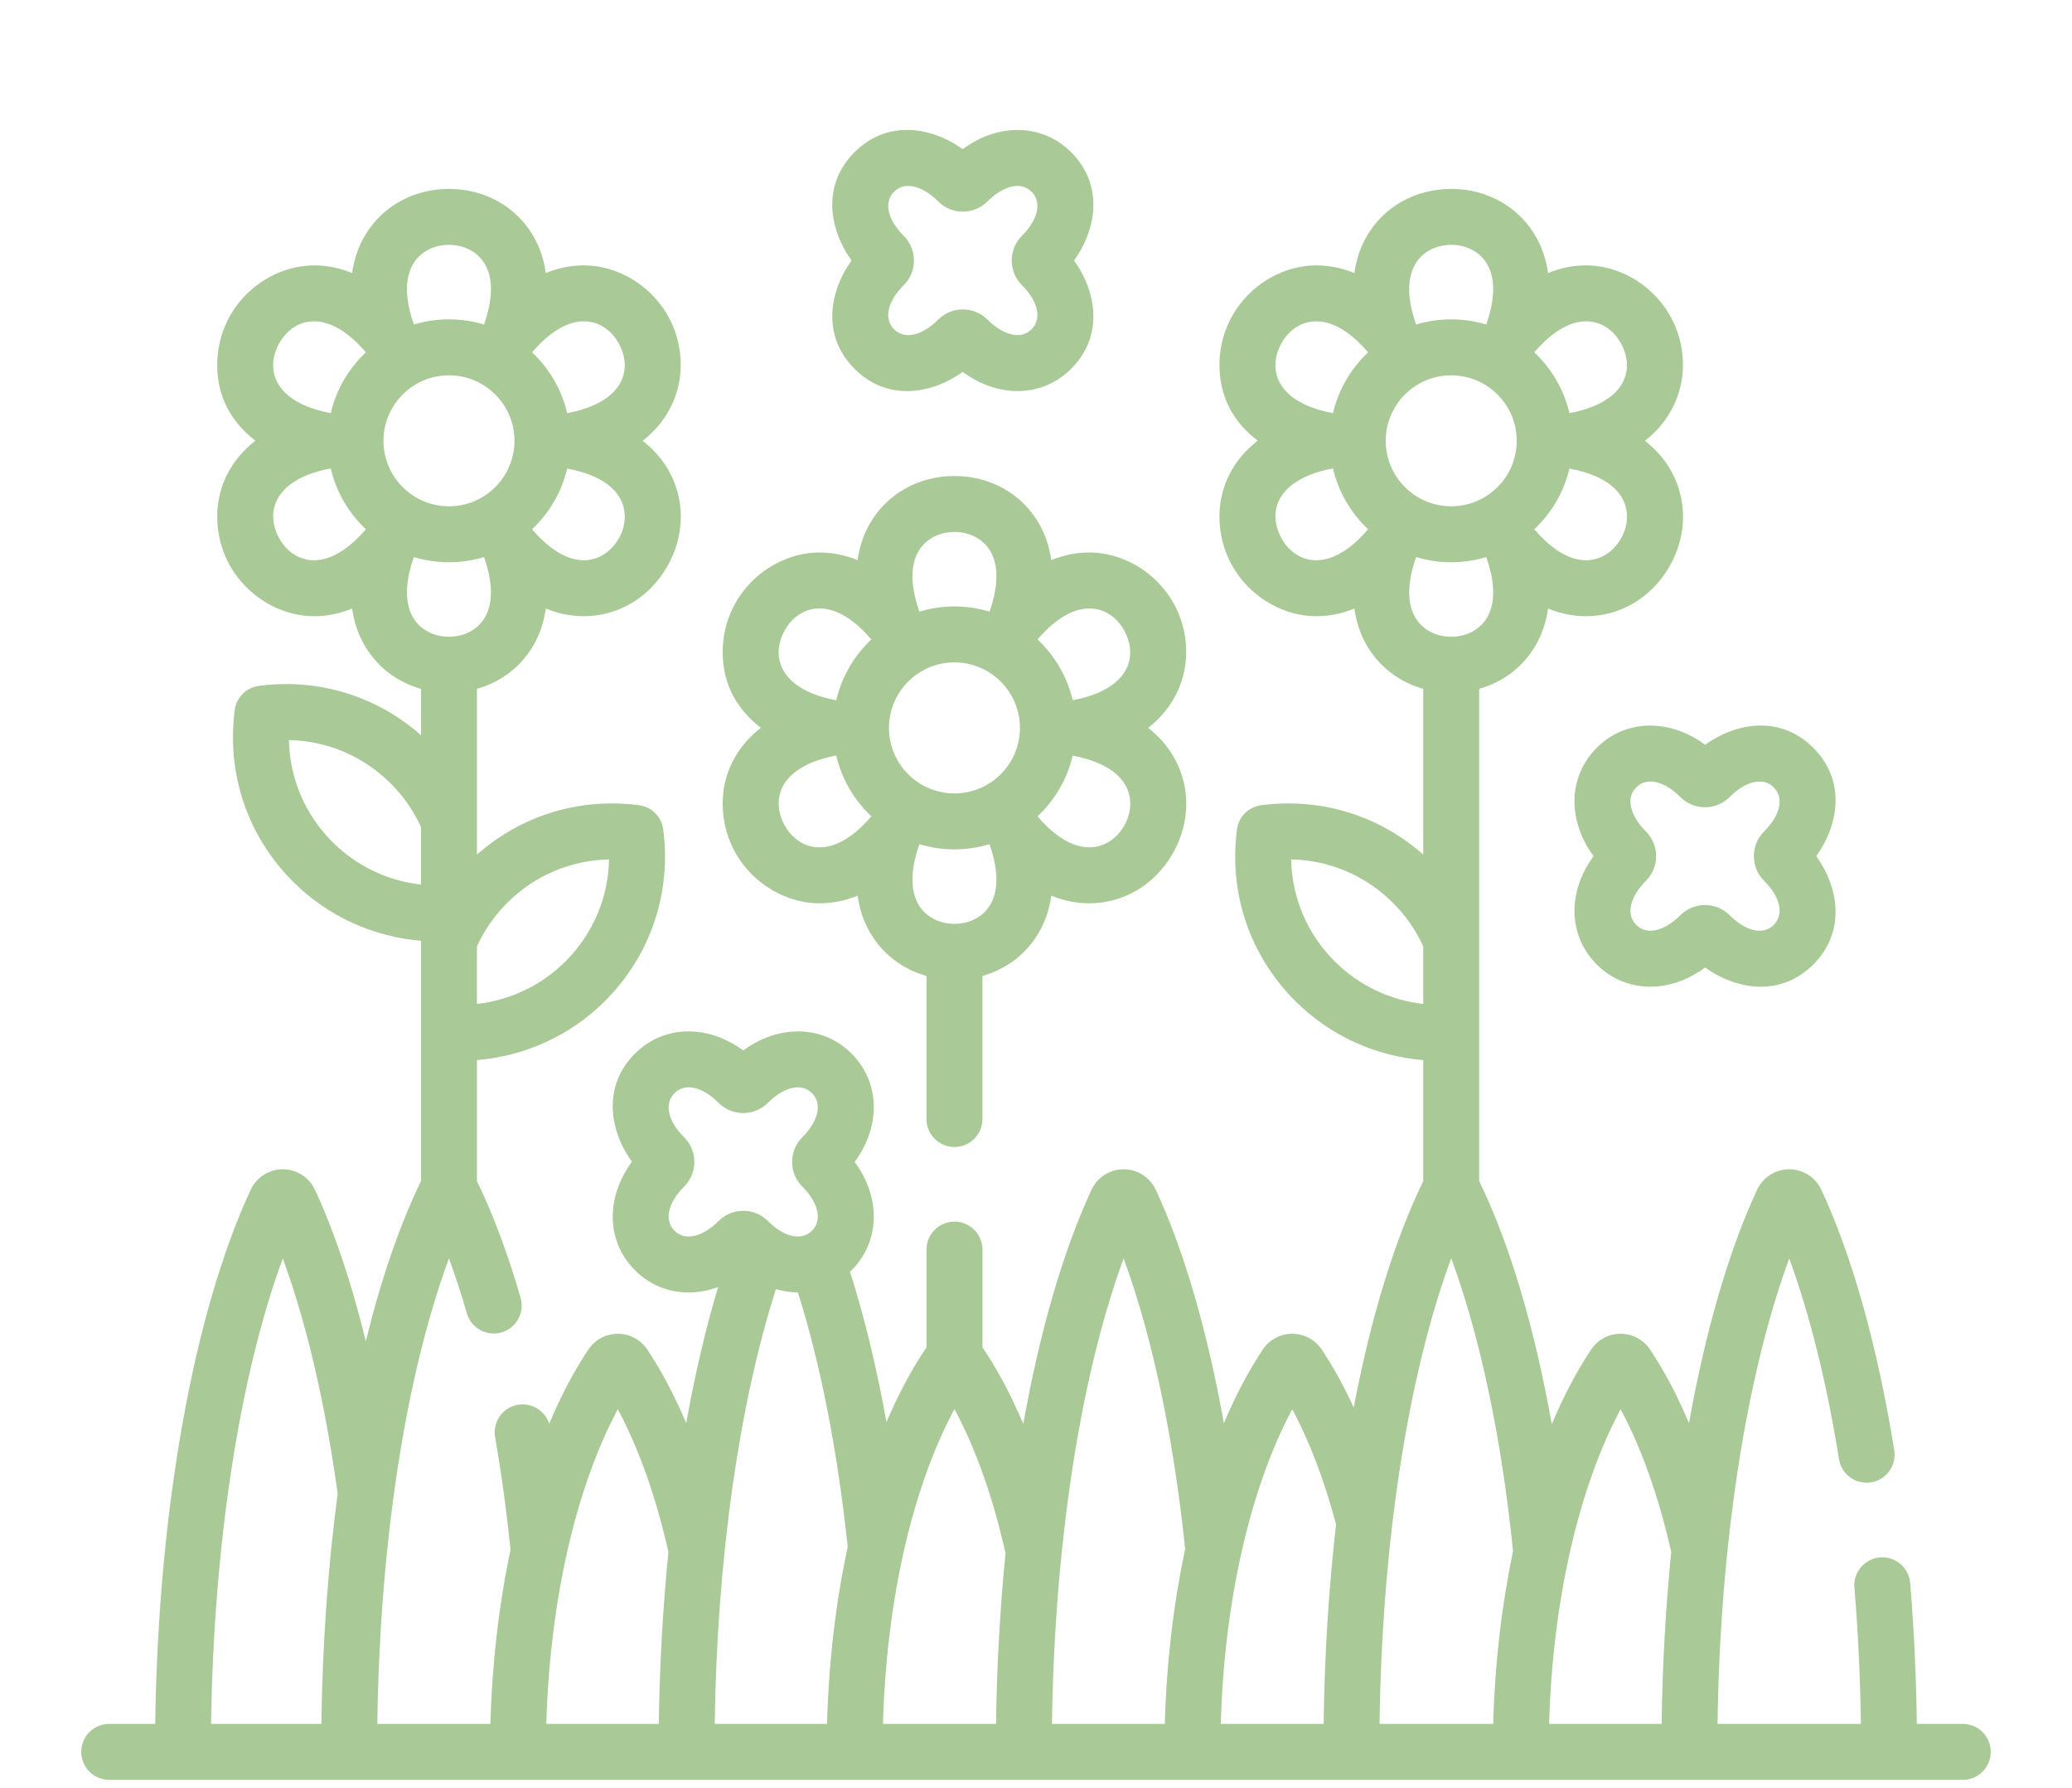 <svg xmlns="http://www.w3.org/2000/svg" width="102" height="88" viewBox="0 0 102 88" fill="none"><mask id="mask0_183_81" style="mask-type:luminance" maskUnits="userSpaceOnUse" x="0" y="0" width="102" height="88"><path d="M1.85 85.301V1.85H100.15V85.301H1.85Z" fill="white" stroke="#A9CA97" stroke-width="3.7"></path><path d="M81.879 80.195C81.786 80.195 81.654 80.226 81.522 80.339C81.386 80.455 81.224 80.691 81.224 81.023C81.224 81.356 81.386 81.591 81.522 81.708C81.654 81.821 81.786 81.852 81.879 81.852C81.971 81.852 82.103 81.821 82.235 81.708C82.371 81.591 82.534 81.356 82.534 81.023C82.534 80.691 82.371 80.455 82.235 80.339C82.103 80.226 81.971 80.195 81.879 80.195Z" fill="white" stroke="#A9CA97" stroke-width="3.7"></path><path d="M23.707 77.471C23.614 77.471 23.483 77.503 23.351 77.616C23.215 77.732 23.052 77.968 23.052 78.3C23.052 78.632 23.215 78.868 23.351 78.984C23.483 79.097 23.614 79.129 23.707 79.129C23.8 79.129 23.931 79.097 24.064 78.984C24.2 78.868 24.362 78.632 24.362 78.3C24.362 77.968 24.2 77.732 24.064 77.616C23.931 77.503 23.8 77.471 23.707 77.471Z" fill="white" stroke="#A9CA97" stroke-width="3.7"></path></mask><g mask="url(#mask0_183_81)"></g><g clip-path="url(#clip0_183_81)"><path d="M37.457 35.822C36.243 36.764 35.576 38.086 35.576 39.556C35.576 40.911 36.111 42.172 37.082 43.104C37.98 43.967 39.17 44.461 40.348 44.461C40.98 44.461 41.607 44.334 42.218 44.084C42.307 44.738 42.51 45.344 42.827 45.892C43.441 46.957 44.435 47.707 45.609 48.037V55.079C45.609 55.839 46.226 56.456 46.986 56.456C47.747 56.456 48.363 55.839 48.363 55.079V48.036C49.537 47.706 50.529 46.956 51.144 45.892C51.46 45.344 51.663 44.738 51.752 44.084C52.363 44.334 52.99 44.461 53.622 44.461C55.309 44.461 56.842 43.551 57.722 42.027C58.602 40.502 58.624 38.72 57.781 37.259C57.465 36.711 57.041 36.232 56.52 35.828C57.859 34.783 58.394 33.366 58.394 32.099C58.394 30.743 57.859 29.483 56.888 28.55C55.99 27.688 54.8 27.193 53.622 27.193C52.99 27.193 52.363 27.321 51.752 27.57C51.663 26.917 51.46 26.31 51.144 25.762C50.3 24.302 48.745 23.429 46.985 23.429C45.225 23.429 43.67 24.302 42.827 25.762C42.51 26.31 42.307 26.917 42.218 27.57C41.607 27.321 40.981 27.193 40.348 27.193C39.17 27.193 37.98 27.688 37.082 28.55C36.111 29.483 35.576 30.743 35.576 32.099C35.576 33.759 36.352 34.98 37.457 35.822ZM55.337 40.65C54.955 41.312 54.313 41.707 53.622 41.707C52.599 41.707 51.679 40.888 51.075 40.182C51.919 39.39 52.532 38.357 52.805 37.193C53.715 37.363 54.885 37.751 55.395 38.636C55.741 39.234 55.719 39.987 55.337 40.65ZM53.622 29.948C54.921 29.948 55.639 31.22 55.639 32.099C55.639 33.273 54.607 34.134 52.806 34.465C52.533 33.3 51.919 32.266 51.075 31.473C51.679 30.768 52.599 29.948 53.622 29.948ZM48.759 44.515C48.413 45.114 47.75 45.472 46.985 45.472C46.22 45.472 45.557 45.114 45.211 44.515C44.701 43.631 44.949 42.425 45.258 41.55C45.806 41.716 46.385 41.806 46.986 41.806C47.586 41.806 48.165 41.716 48.712 41.551C49.021 42.426 49.269 43.631 48.759 44.515ZM45.211 27.14C45.557 26.541 46.22 26.183 46.985 26.183C47.75 26.183 48.413 26.541 48.759 27.14C49.269 28.024 49.021 29.23 48.712 30.105C48.165 29.939 47.586 29.849 46.986 29.849C46.385 29.849 45.806 29.939 45.258 30.105C44.949 29.23 44.701 28.024 45.211 27.14ZM46.986 32.603C48.764 32.603 50.21 34.05 50.21 35.828C50.21 37.606 48.764 39.052 46.986 39.052C45.208 39.052 43.762 37.606 43.762 35.828C43.762 34.05 45.208 32.603 46.986 32.603ZM40.348 41.707C39.049 41.707 38.33 40.435 38.33 39.556C38.33 38.774 38.793 38.262 39.18 37.971C39.67 37.603 40.338 37.34 41.166 37.188C41.438 38.353 42.051 39.388 42.895 40.181C42.292 40.887 41.371 41.707 40.348 41.707ZM40.348 29.948C41.371 29.948 42.292 30.768 42.895 31.474C42.052 32.267 41.439 33.301 41.166 34.466C39.364 34.135 38.33 33.274 38.33 32.099C38.33 31.22 39.048 29.948 40.348 29.948Z" fill="#A9CA97"></path><path d="M96.623 84.85H94.361C94.33 82.502 94.221 80.175 94.034 77.914C93.971 77.156 93.303 76.594 92.548 76.656C91.79 76.719 91.226 77.384 91.289 78.142C91.47 80.328 91.577 82.578 91.608 84.85H84.551C84.672 75.993 85.955 67.718 88.079 61.942C89.09 64.695 89.926 68.058 90.53 71.82C90.65 72.571 91.356 73.083 92.108 72.962C92.859 72.841 93.37 72.135 93.249 71.384C92.432 66.291 91.191 61.856 89.661 58.56C89.377 57.947 88.756 57.551 88.08 57.551C88.08 57.551 88.08 57.551 88.079 57.551C87.403 57.551 86.783 57.947 86.498 58.559C85.088 61.599 83.95 65.552 83.145 70.048C82.579 68.706 81.939 67.488 81.232 66.427C80.907 65.94 80.364 65.649 79.779 65.649C79.194 65.649 78.651 65.94 78.327 66.427C77.61 67.503 76.963 68.74 76.391 70.103C75.549 65.374 74.335 61.255 72.817 58.136V33.904C73.991 33.575 74.983 32.825 75.598 31.761C75.914 31.213 76.117 30.606 76.207 29.952C76.817 30.202 77.444 30.329 78.077 30.33C79.764 30.33 81.296 29.419 82.177 27.895C83.057 26.371 83.079 24.588 82.235 23.127C82.235 23.127 82.235 23.127 82.235 23.127C81.919 22.579 81.496 22.101 80.974 21.697C82.314 20.651 82.848 19.235 82.848 17.968C82.848 16.612 82.313 15.351 81.342 14.419C80.445 13.557 79.254 13.062 78.077 13.062C77.444 13.062 76.817 13.19 76.207 13.439C76.117 12.785 75.914 12.179 75.598 11.631C74.754 10.17 73.2 9.298 71.44 9.298C69.679 9.298 68.124 10.17 67.281 11.631C66.965 12.179 66.762 12.785 66.673 13.439C66.062 13.19 65.435 13.062 64.803 13.062C63.625 13.062 62.434 13.556 61.537 14.419C60.566 15.351 60.031 16.612 60.031 17.968C60.031 19.628 60.807 20.849 61.912 21.69C60.698 22.632 60.031 23.955 60.031 25.424C60.031 26.78 60.566 28.04 61.537 28.973C62.435 29.835 63.625 30.33 64.803 30.33C65.435 30.33 66.062 30.202 66.673 29.953C66.762 30.607 66.965 31.213 67.281 31.761C67.896 32.825 68.889 33.575 70.064 33.905V42.063C67.878 40.131 65.005 39.248 62.08 39.634C61.462 39.715 60.976 40.202 60.895 40.819C60.481 43.954 61.524 47.033 63.758 49.266C65.457 50.965 67.698 51.985 70.064 52.178V58.135C68.635 61.072 67.474 64.895 66.641 69.281C66.162 68.24 65.637 67.281 65.068 66.427C64.743 65.939 64.201 65.649 63.615 65.649C63.03 65.649 62.487 65.939 62.163 66.427C61.455 67.489 60.815 68.709 60.248 70.052C59.444 65.554 58.307 61.599 56.896 58.559C56.612 57.947 55.991 57.551 55.315 57.551C55.315 57.551 55.315 57.551 55.315 57.551C54.639 57.551 54.018 57.947 53.734 58.56L53.734 58.559C52.319 61.608 51.178 65.576 50.374 70.089C49.782 68.686 49.11 67.417 48.364 66.315V61.505C48.364 60.744 47.748 60.128 46.987 60.128C46.227 60.128 45.61 60.744 45.61 61.505V66.316C44.88 67.394 44.22 68.631 43.638 69.998C43.155 67.307 42.553 64.812 41.843 62.592C41.869 62.568 41.895 62.547 41.921 62.522C42.717 61.726 43.1 60.664 42.999 59.532C42.927 58.719 42.612 57.923 42.076 57.19C42.612 56.457 42.927 55.661 42.999 54.849C43.1 53.717 42.717 52.655 41.921 51.859C41.125 51.063 40.063 50.679 38.931 50.78C38.118 50.852 37.322 51.167 36.589 51.703C35.856 51.167 35.06 50.852 34.248 50.78C33.114 50.68 32.054 51.063 31.258 51.859C29.681 53.435 29.965 55.58 31.107 57.184C30.568 57.919 30.251 58.717 30.179 59.532C30.078 60.664 30.462 61.726 31.258 62.522C32.054 63.318 33.115 63.701 34.248 63.6C34.621 63.567 34.99 63.48 35.352 63.347C34.739 65.387 34.212 67.64 33.781 70.049C33.214 68.707 32.574 67.489 31.866 66.427C31.542 65.94 30.999 65.649 30.414 65.649C29.829 65.649 29.286 65.94 28.961 66.427C28.249 67.496 27.606 68.724 27.036 70.076C26.828 69.433 26.174 69.025 25.489 69.145C24.741 69.276 24.24 69.99 24.372 70.74C24.683 72.506 24.936 74.365 25.134 76.279C24.564 78.959 24.222 81.862 24.141 84.851H18.575C18.694 75.927 19.973 67.7 22.101 61.938C22.411 62.781 22.705 63.683 22.982 64.641C23.193 65.372 23.956 65.793 24.687 65.582C25.418 65.37 25.839 64.607 25.627 63.876C24.997 61.695 24.274 59.768 23.48 58.135V52.177C25.847 51.985 28.087 50.965 29.787 49.266C32.02 47.033 33.063 43.954 32.649 40.819C32.568 40.201 32.082 39.715 31.464 39.634C28.54 39.248 25.666 40.131 23.48 42.063V33.904C24.654 33.575 25.646 32.825 26.261 31.761C26.577 31.213 26.78 30.606 26.869 29.952C27.48 30.202 28.107 30.329 28.739 30.33C30.426 30.33 31.959 29.419 32.839 27.895C33.719 26.371 33.741 24.588 32.898 23.127C32.582 22.58 32.158 22.101 31.637 21.697C32.976 20.651 33.511 19.235 33.511 17.968C33.511 16.612 32.976 15.352 32.005 14.419C31.108 13.557 29.917 13.062 28.739 13.062C28.107 13.062 27.48 13.19 26.869 13.439C26.78 12.785 26.577 12.179 26.261 11.631C25.417 10.17 23.863 9.298 22.102 9.298C20.342 9.298 18.787 10.17 17.944 11.631C17.627 12.179 17.425 12.785 17.335 13.439C16.724 13.19 16.098 13.062 15.465 13.062C14.287 13.062 13.097 13.557 12.199 14.419C11.228 15.352 10.693 16.612 10.693 17.968C10.693 19.628 11.469 20.849 12.574 21.691C11.361 22.632 10.694 23.955 10.694 25.424C10.694 26.78 11.229 28.04 12.2 28.973C13.097 29.835 14.287 30.33 15.465 30.33C16.098 30.33 16.724 30.203 17.335 29.953C17.425 30.607 17.628 31.213 17.944 31.761C18.559 32.826 19.552 33.576 20.726 33.905V36.189C18.541 34.256 15.666 33.373 12.742 33.759C12.124 33.841 11.638 34.327 11.557 34.944C11.143 38.079 12.187 41.158 14.42 43.391C16.119 45.09 18.36 46.111 20.726 46.304V58.135C19.664 60.318 18.751 62.99 18.009 66.02C17.316 63.181 16.475 60.653 15.503 58.56C15.219 57.947 14.598 57.551 13.922 57.551C13.246 57.551 12.625 57.947 12.341 58.56C9.515 64.647 7.781 74.397 7.641 84.851H5.377C4.617 84.851 4 85.467 4 86.228C4 86.988 4.617 87.605 5.377 87.605H96.623C97.384 87.605 98 86.988 98 86.228C98 85.467 97.384 84.85 96.623 84.85ZM79.791 26.518C79.409 27.18 78.767 27.576 78.076 27.576C77.054 27.576 76.133 26.756 75.529 26.051C76.373 25.258 76.986 24.225 77.259 23.062C78.169 23.232 79.338 23.619 79.849 24.504C80.195 25.103 80.173 25.856 79.791 26.518ZM78.076 15.816C79.375 15.816 80.093 17.088 80.093 17.968C80.093 19.142 79.061 20.002 77.26 20.334C76.987 19.169 76.373 18.134 75.529 17.341C76.133 16.636 77.054 15.816 78.076 15.816ZM64.802 27.576C63.503 27.576 62.785 26.303 62.785 25.424C62.785 24.642 63.247 24.131 63.635 23.839C64.124 23.471 64.793 23.208 65.62 23.057C65.892 24.222 66.506 25.256 67.349 26.05C66.746 26.755 65.825 27.576 64.802 27.576ZM65.62 20.334C63.818 20.003 62.784 19.142 62.784 17.968C62.784 17.088 63.502 15.816 64.802 15.816C65.825 15.816 66.746 16.637 67.349 17.342C66.506 18.136 65.893 19.17 65.62 20.334ZM30.453 26.518C30.071 27.18 29.43 27.576 28.738 27.576C27.716 27.576 26.795 26.756 26.192 26.051C27.035 25.258 27.648 24.225 27.921 23.061C28.831 23.232 30.001 23.619 30.512 24.504C30.857 25.103 30.835 25.856 30.453 26.518ZM28.738 15.816C30.037 15.816 30.756 17.088 30.756 17.968C30.756 19.142 29.723 20.002 27.922 20.334C27.649 19.169 27.035 18.134 26.191 17.341C26.795 16.636 27.716 15.816 28.738 15.816ZM15.464 27.576C14.165 27.576 13.447 26.303 13.447 25.424C13.447 24.642 13.909 24.131 14.297 23.839C14.787 23.471 15.455 23.208 16.282 23.057C16.554 24.222 17.168 25.256 18.012 26.049C17.408 26.755 16.487 27.576 15.464 27.576ZM16.282 20.334C14.48 20.003 13.446 19.142 13.446 17.968C13.446 17.088 14.165 15.816 15.464 15.816C16.487 15.816 17.408 16.637 18.012 17.342C17.168 18.136 16.555 19.17 16.282 20.334ZM24.964 44.444C26.319 43.089 28.103 42.337 29.982 42.301C29.945 44.18 29.193 45.964 27.838 47.319C26.657 48.499 25.116 49.231 23.479 49.415V46.581C23.841 45.786 24.34 45.068 24.964 44.444ZM20.328 13.008C20.673 12.409 21.336 12.052 22.101 12.052C22.866 12.052 23.529 12.409 23.875 13.008C24.385 13.893 24.137 15.098 23.828 15.973C23.281 15.808 22.702 15.718 22.102 15.718C21.501 15.718 20.922 15.808 20.374 15.973C20.065 15.098 19.817 13.893 20.328 13.008ZM18.878 21.696C18.878 19.918 20.324 18.472 22.102 18.472C23.88 18.472 25.326 19.918 25.326 21.696C25.326 23.474 23.88 24.92 22.102 24.92C20.324 24.92 18.878 23.474 18.878 21.696ZM20.328 30.384C19.817 29.499 20.065 28.294 20.374 27.419C20.922 27.584 21.501 27.674 22.102 27.674C22.702 27.674 23.281 27.584 23.828 27.419C24.137 28.294 24.385 29.499 23.875 30.384C23.529 30.983 22.866 31.34 22.101 31.34C21.336 31.34 20.673 30.983 20.328 30.384ZM16.366 41.444C15.011 40.089 14.259 38.305 14.223 36.426C16.101 36.462 17.886 37.214 19.24 38.569C19.864 39.193 20.363 39.911 20.725 40.706V43.54C19.088 43.356 17.547 42.624 16.366 41.444ZM15.821 84.85H10.392C10.513 75.993 11.797 67.717 13.921 61.941C15.098 65.142 16.016 69.111 16.622 73.52C16.148 77.082 15.873 80.906 15.821 84.85ZM32.431 84.85H26.894C27.063 78.826 28.338 73.239 30.413 69.362C31.462 71.322 32.305 73.721 32.905 76.391C32.632 79.115 32.47 81.955 32.431 84.85ZM34.003 60.857C33.689 60.885 33.419 60.79 33.204 60.575C32.689 60.059 32.875 59.208 33.678 58.405C34.003 58.081 34.181 57.649 34.181 57.191C34.181 56.732 34.003 56.301 33.679 55.977C32.875 55.173 32.688 54.321 33.203 53.806C33.718 53.291 34.57 53.477 35.373 54.281C35.698 54.605 36.129 54.784 36.588 54.784C37.046 54.784 37.477 54.605 37.801 54.281C38.252 53.831 38.739 53.562 39.172 53.523C39.487 53.496 39.756 53.59 39.972 53.806C40.187 54.022 40.282 54.291 40.255 54.606C40.216 55.039 39.947 55.526 39.497 55.976C39.172 56.3 38.994 56.732 38.994 57.19C38.994 57.649 39.172 58.08 39.497 58.404C39.947 58.855 40.216 59.342 40.255 59.775C40.282 60.09 40.187 60.359 39.972 60.574C39.456 61.089 38.605 60.903 37.802 60.099C37.477 59.775 37.046 59.596 36.587 59.596C36.129 59.596 35.698 59.775 35.374 60.099C34.924 60.55 34.437 60.819 34.003 60.857ZM40.713 84.85H35.185C35.295 76.737 36.383 69.115 38.197 63.452C38.554 63.553 38.917 63.61 39.281 63.615C40.399 67.155 41.235 71.446 41.731 76.136C41.145 78.848 40.795 81.796 40.713 84.85ZM49.033 84.85H43.467C43.635 78.784 44.905 73.226 46.986 69.356C48.049 71.333 48.899 73.752 49.499 76.454C49.23 79.159 49.071 81.978 49.033 84.85ZM57.342 84.85H51.786C51.907 75.993 53.191 67.717 55.314 61.941C56.729 65.788 57.77 70.744 58.344 76.242C57.768 78.932 57.423 81.847 57.342 84.85ZM65.159 84.85H60.096C60.265 78.826 61.54 73.239 63.614 69.362C64.482 70.983 65.208 72.906 65.772 75.032C65.413 78.156 65.203 81.459 65.159 84.85ZM69.665 13.008C70.011 12.409 70.674 12.052 71.439 12.052C72.204 12.052 72.867 12.409 73.213 13.008C73.723 13.892 73.475 15.098 73.166 15.973C72.619 15.808 72.04 15.718 71.44 15.718C70.839 15.718 70.259 15.808 69.712 15.973C69.403 15.098 69.155 13.893 69.665 13.008ZM68.216 21.696C68.216 19.918 69.662 18.472 71.44 18.472C73.218 18.472 74.665 19.918 74.665 21.696C74.665 23.474 73.218 24.92 71.44 24.92C69.662 24.92 68.216 23.474 68.216 21.696ZM69.665 30.384C69.155 29.499 69.403 28.294 69.712 27.419C70.259 27.584 70.839 27.674 71.44 27.674C72.04 27.674 72.619 27.584 73.166 27.419C73.475 28.294 73.723 29.5 73.213 30.384C72.867 30.983 72.204 31.34 71.439 31.34C70.674 31.34 70.011 30.983 69.665 30.384ZM65.704 47.319C64.349 45.964 63.597 44.18 63.561 42.301C65.439 42.337 67.223 43.089 68.578 44.444C69.202 45.068 69.701 45.786 70.063 46.581V49.415C68.426 49.231 66.885 48.499 65.704 47.319ZM73.506 84.85H67.912C68.031 75.924 69.311 67.695 71.44 61.931C72.87 65.802 73.916 70.785 74.485 76.345C73.923 79.006 73.586 81.886 73.506 84.85ZM81.798 84.85H76.26C76.43 78.826 77.704 73.239 79.779 69.362C80.828 71.322 81.671 73.72 82.27 76.39C81.998 79.114 81.837 81.955 81.798 84.85Z" fill="#A9CA97"></path><path d="M78.603 36.807C77.806 37.603 77.423 38.665 77.523 39.797C77.596 40.609 77.911 41.405 78.447 42.139C77.911 42.872 77.596 43.668 77.523 44.48C77.423 45.612 77.806 46.674 78.602 47.47C79.399 48.266 80.462 48.649 81.592 48.549C82.407 48.477 83.205 48.16 83.94 47.621C84.761 48.206 85.725 48.566 86.681 48.566C87.592 48.566 88.496 48.239 89.266 47.47C90.844 45.892 90.557 43.743 89.412 42.139C90.557 40.535 90.844 38.386 89.265 36.807C87.689 35.231 85.544 35.514 83.94 36.656C83.205 36.118 82.407 35.801 81.592 35.729C80.462 35.628 79.398 36.011 78.603 36.807ZM83.934 39.733C84.392 39.733 84.824 39.554 85.147 39.23C85.951 38.426 86.803 38.239 87.318 38.755C87.833 39.269 87.646 40.121 86.843 40.925C86.519 41.249 86.34 41.68 86.34 42.139C86.34 42.597 86.519 43.029 86.843 43.353C87.647 44.156 87.833 45.008 87.318 45.523C86.803 46.037 85.951 45.851 85.148 45.048C84.813 44.713 84.373 44.546 83.934 44.546C83.494 44.546 83.055 44.713 82.72 45.048C82.27 45.498 81.783 45.767 81.349 45.806C81.035 45.834 80.765 45.739 80.55 45.523C80.334 45.307 80.239 45.038 80.267 44.723C80.305 44.29 80.575 43.803 81.025 43.353C81.349 43.029 81.528 42.597 81.528 42.139C81.528 41.68 81.349 41.249 81.025 40.925C80.575 40.474 80.305 39.988 80.267 39.554C80.239 39.239 80.334 38.97 80.55 38.755C80.766 38.539 81.035 38.444 81.349 38.472C81.783 38.51 82.27 38.779 82.72 39.23C83.044 39.554 83.475 39.733 83.934 39.733Z" fill="#A9CA97"></path><path d="M42.066 18.154C42.835 18.923 43.74 19.25 44.651 19.25C45.607 19.25 46.57 18.89 47.391 18.305C48.126 18.844 48.925 19.161 49.739 19.233C50.871 19.333 51.933 18.95 52.729 18.154C54.308 16.576 54.021 14.427 52.876 12.823C54.021 11.218 54.308 9.07 52.729 7.491C51.933 6.695 50.871 6.312 49.739 6.412C48.925 6.484 48.126 6.802 47.391 7.34C45.788 6.198 43.643 5.915 42.066 7.491C40.488 9.07 40.774 11.218 41.92 12.822C40.774 14.427 40.488 16.576 42.066 18.154ZM44.489 11.609C43.685 10.806 43.499 9.953 44.014 9.438C44.205 9.247 44.438 9.151 44.708 9.151C44.742 9.151 44.777 9.152 44.813 9.156C45.247 9.194 45.734 9.463 46.184 9.913C46.508 10.238 46.939 10.416 47.398 10.416C47.856 10.416 48.288 10.238 48.611 9.913C49.062 9.463 49.549 9.194 49.982 9.155C50.297 9.128 50.566 9.223 50.782 9.438C51.297 9.953 51.11 10.805 50.307 11.608C49.983 11.932 49.804 12.364 49.804 12.822C49.804 13.281 49.983 13.713 50.307 14.037C51.111 14.84 51.297 15.692 50.782 16.207C50.566 16.422 50.297 16.517 49.982 16.49C49.549 16.451 49.062 16.182 48.612 15.732C48.288 15.408 47.856 15.229 47.398 15.229C46.939 15.229 46.508 15.408 46.184 15.732C45.734 16.182 45.247 16.451 44.813 16.49C44.498 16.517 44.229 16.422 44.014 16.207C43.498 15.692 43.685 14.84 44.488 14.037C44.813 13.713 44.991 13.281 44.991 12.823C44.992 12.364 44.813 11.933 44.489 11.609Z" fill="#A9CA97"></path></g><defs><clipPath id="clip0_183_81"><rect width="94" height="88" fill="white" transform="translate(4)"></rect></clipPath></defs></svg>